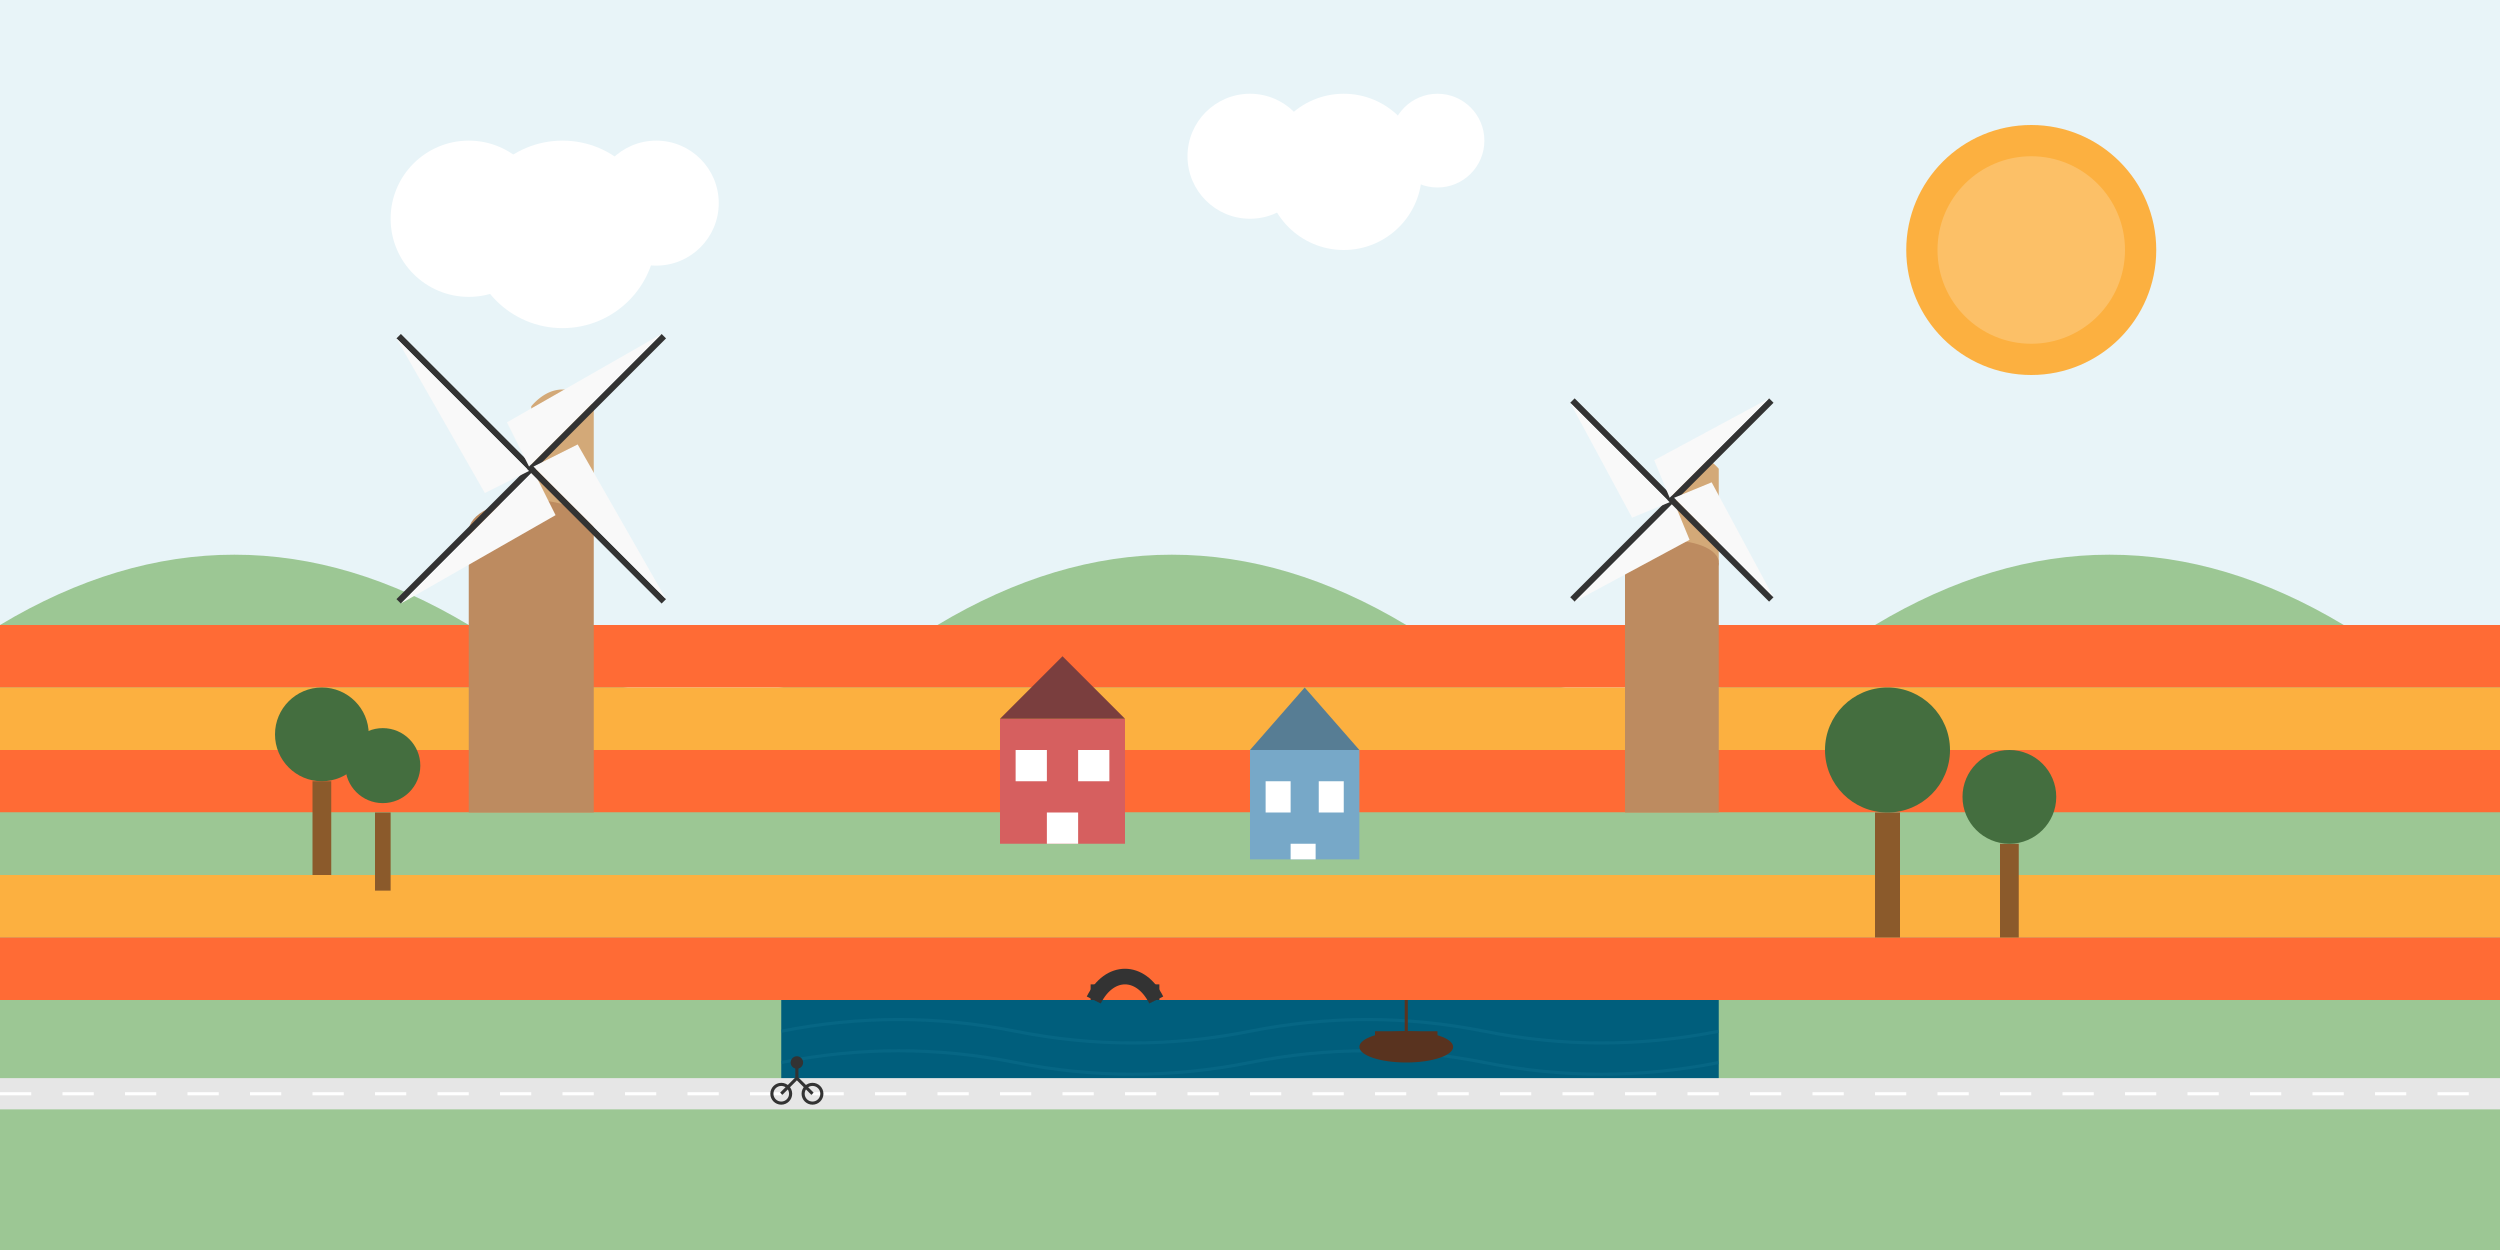 <svg xmlns="http://www.w3.org/2000/svg" viewBox="0 0 800 400">
  <!-- Sky -->
  <rect width="800" height="400" fill="#e8f4f8"/>
  
  <!-- Sun -->
  <circle cx="650" cy="80" r="40" fill="#fcb040"/>
  <circle cx="650" cy="80" r="30" fill="#fcc067"/>
  
  <!-- Clouds -->
  <circle cx="150" cy="70" r="25" fill="#fff"/>
  <circle cx="180" cy="75" r="30" fill="#fff"/>
  <circle cx="210" cy="65" r="20" fill="#fff"/>
  
  <circle cx="400" cy="50" r="20" fill="#fff"/>
  <circle cx="430" cy="55" r="25" fill="#fff"/>
  <circle cx="460" cy="45" r="15" fill="#fff"/>
  
  <!-- Distant hills -->
  <path d="M0 200c50-30 100-30 150 0s100 30 150 0 100-30 150 0 100 30 150 0 100-30 150 0 50 0 50 0v200H0z" fill="#9cc794"/>
  
  <!-- Tulip fields strips -->
  <rect x="0" y="200" width="800" height="20" fill="#ff6b35"/>
  <rect x="0" y="220" width="800" height="20" fill="#fcb040"/>
  <rect x="0" y="240" width="800" height="20" fill="#ff6b35"/>
  <rect x="0" y="260" width="800" height="20" fill="#9cc794"/>
  <rect x="0" y="280" width="800" height="20" fill="#fcb040"/>
  <rect x="0" y="300" width="800" height="20" fill="#ff6b35"/>
  <rect x="0" y="320" width="800" height="80" fill="#9cc794"/>
  
  <!-- Windmill 1 -->
  <rect x="150" y="170" width="40" height="90" fill="#bd8b60"/>
  <path d="M170 170a20 20 0 0 1 20 0v-40a20 40 0 0 0 -20 0z" fill="#d3a978"/>
  <ellipse cx="170" cy="170" rx="20" ry="10" fill="#bd8b60"/>
  
  <!-- Mill sails -->
  <g transform="rotate(45 170 150)">
    <rect x="169" y="150" width="2" height="60" fill="#333"/>
    <path d="M171 150v60l15-55z" fill="#f9f9f9"/>
  </g>
  <g transform="rotate(135 170 150)">
    <rect x="169" y="150" width="2" height="60" fill="#333"/>
    <path d="M171 150v60l15-55z" fill="#f9f9f9"/>
  </g>
  <g transform="rotate(225 170 150)">
    <rect x="169" y="150" width="2" height="60" fill="#333"/>
    <path d="M171 150v60l15-55z" fill="#f9f9f9"/>
  </g>
  <g transform="rotate(315 170 150)">
    <rect x="169" y="150" width="2" height="60" fill="#333"/>
    <path d="M171 150v60l15-55z" fill="#f9f9f9"/>
  </g>
  
  <!-- Windmill 2 -->
  <rect x="520" y="180" width="30" height="80" fill="#bd8b60"/>
  <path d="M535 180a15 15 0 0 1 15 0v-30a15 30 0 0 0 -15 0z" fill="#d3a978"/>
  <ellipse cx="535" cy="180" rx="15" ry="7" fill="#bd8b60"/>
  
  <!-- Mill sails -->
  <g transform="rotate(45 535 160)">
    <rect x="534" y="160" width="2" height="45" fill="#333"/>
    <path d="M536 160v45l12-40z" fill="#f9f9f9"/>
  </g>
  <g transform="rotate(135 535 160)">
    <rect x="534" y="160" width="2" height="45" fill="#333"/>
    <path d="M536 160v45l12-40z" fill="#f9f9f9"/>
  </g>
  <g transform="rotate(225 535 160)">
    <rect x="534" y="160" width="2" height="45" fill="#333"/>
    <path d="M536 160v45l12-40z" fill="#f9f9f9"/>
  </g>
  <g transform="rotate(315 535 160)">
    <rect x="534" y="160" width="2" height="45" fill="#333"/>
    <path d="M536 160v45l12-40z" fill="#f9f9f9"/>
  </g>
  
  <!-- Small Dutch house 1 -->
  <rect x="320" y="230" width="40" height="40" fill="#d65f5f"/>
  <polygon points="320,230 340,210 360,230" fill="#7a3e3e"/>
  <rect x="325" y="240" width="10" height="10" fill="#fff"/>
  <rect x="345" y="240" width="10" height="10" fill="#fff"/>
  <rect x="335" y="260" width="10" height="10" fill="#fff"/>
  
  <!-- Small Dutch house 2 -->
  <rect x="400" y="240" width="35" height="35" fill="#77a8c8"/>
  <polygon points="400,240 417.5,220 435,240" fill="#577d94"/>
  <rect x="405" y="250" width="8" height="10" fill="#fff"/>
  <rect x="422" y="250" width="8" height="10" fill="#fff"/>
  <rect x="413" y="270" width="8" height="5" fill="#fff"/>
  
  <!-- Small canal -->
  <rect x="250" y="320" width="300" height="30" fill="#005e7c"/>
  <path d="M250 330c25-5 50-5 75 0s50 5 75 0 50-5 75 0 50 5 75 0" fill="none" stroke="#0c6e8c" stroke-width="1" opacity="0.5"/>
  <path d="M250 340c25-5 50-5 75 0s50 5 75 0 50-5 75 0 50 5 75 0" fill="none" stroke="#0c6e8c" stroke-width="1" opacity="0.5"/>
  
  <!-- Small bridge over canal -->
  <path d="M350 320c5-10 15-10 20 0" stroke="#333" stroke-width="5" fill="none"/>
  <path d="M350 320v-5 M370 320v-5" stroke="#333" stroke-width="2"/>
  
  <!-- Small boat on canal -->
  <ellipse cx="450" cy="335" rx="15" ry="5" fill="#59331f"/>
  <rect x="440" y="330" width="20" height="5" fill="#59331f"/>
  <path d="M450 330v-10" stroke="#59331f" stroke-width="1"/>
  
  <!-- Trees -->
  <rect x="100" y="250" width="6" height="30" fill="#8b5a2b"/>
  <circle cx="103" cy="235" r="15" fill="#446e3f"/>
  
  <rect x="120" y="260" width="5" height="25" fill="#8b5a2b"/>
  <circle cx="122.5" cy="245" r="12" fill="#446e3f"/>
  
  <rect x="600" y="260" width="8" height="40" fill="#8b5a2b"/>
  <circle cx="604" cy="240" r="20" fill="#446e3f"/>
  
  <rect x="640" y="270" width="6" height="30" fill="#8b5a2b"/>
  <circle cx="643" cy="255" r="15" fill="#446e3f"/>
  
  <!-- Bicycle path -->
  <path d="M0 350h800" stroke="#e6e6e6" stroke-width="10"/>
  <path d="M0 350h800" stroke="#fff" stroke-width="1" stroke-dasharray="10 10"/>
  
  <!-- Tiny bicyclist -->
  <circle cx="250" cy="350" r="3" fill="none" stroke="#333" stroke-width="1"/>
  <circle cx="260" cy="350" r="3" fill="none" stroke="#333" stroke-width="1"/>
  <path d="M250 350l5-5 5 5 M255 345v-5" stroke="#333" stroke-width="1" fill="none"/>
  <circle cx="255" cy="340" r="2" fill="#333"/>
</svg>
